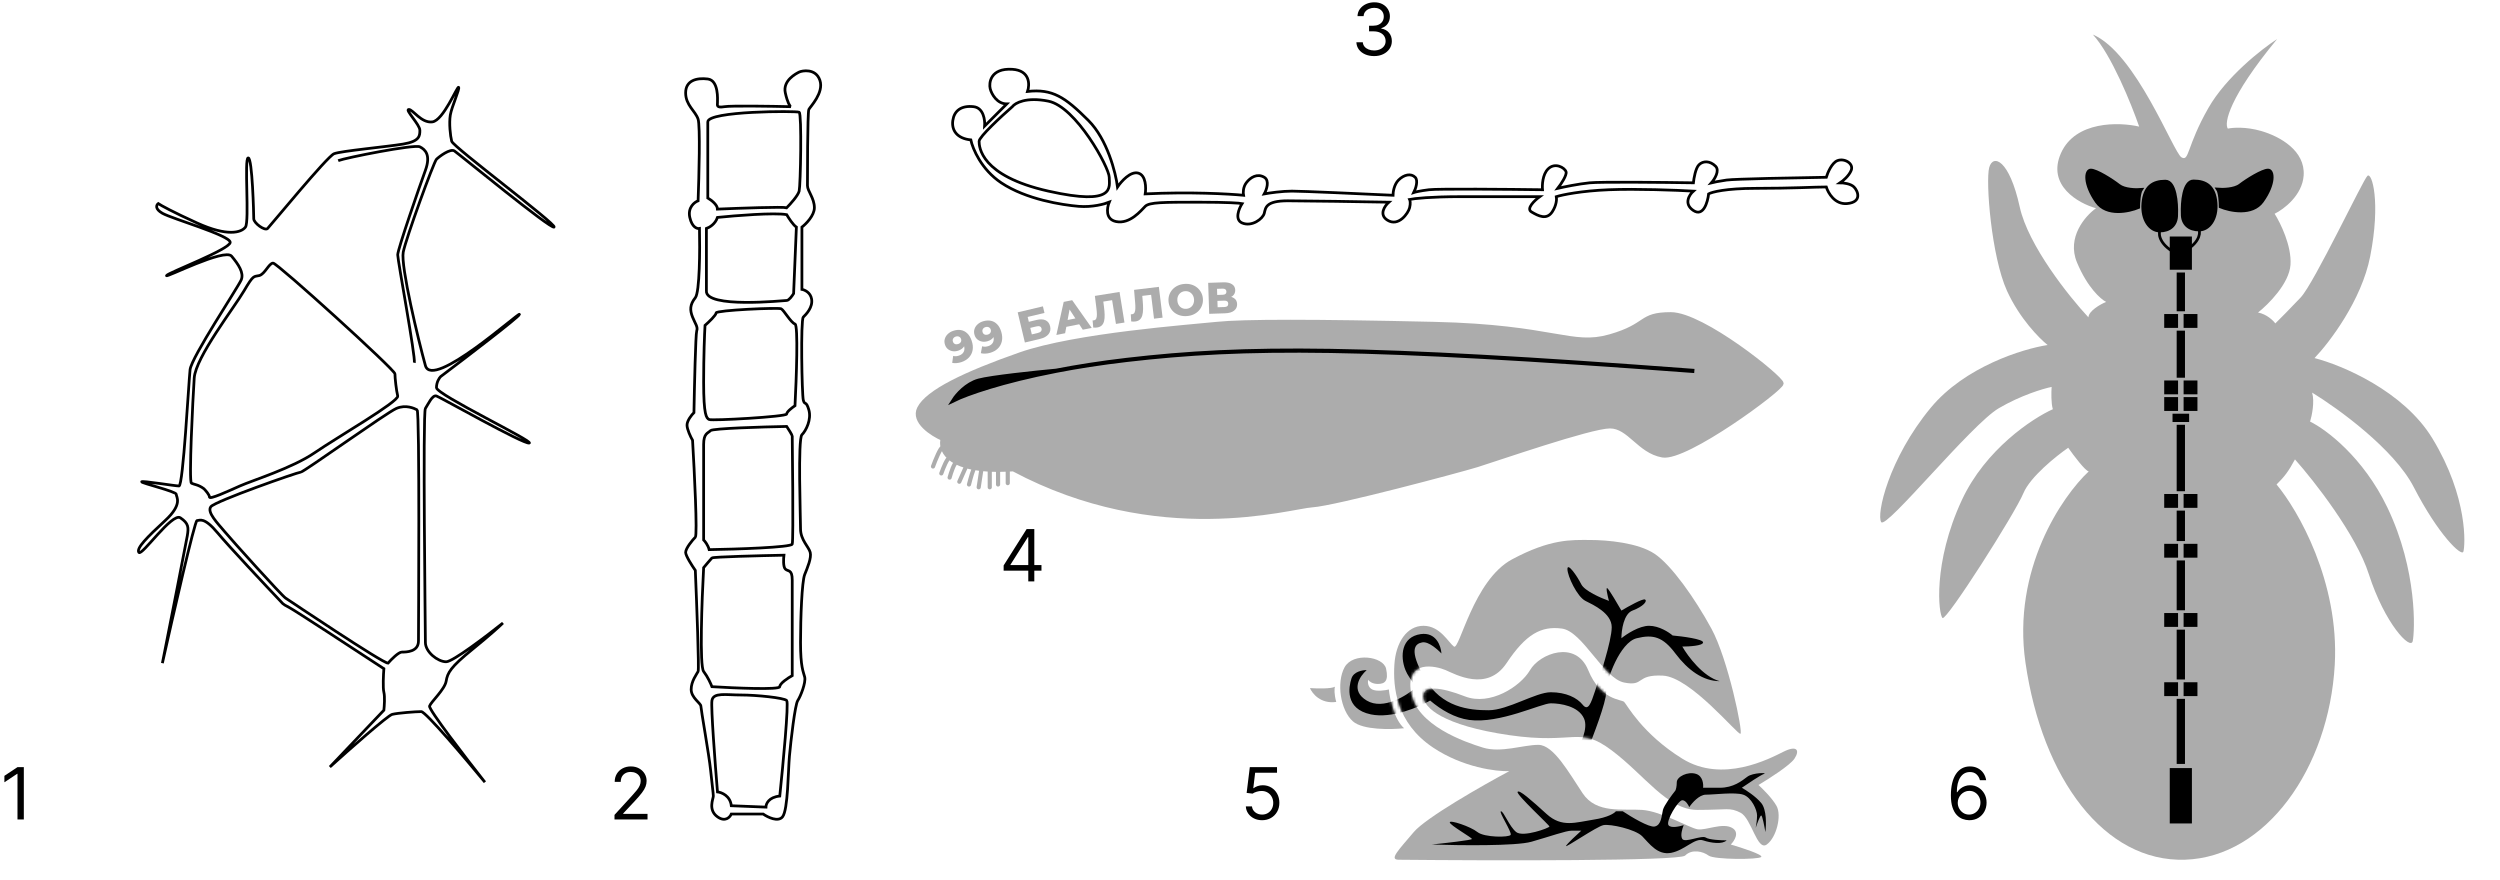 <svg width="903" height="318" viewBox="0 0 903 318" fill="none" xmlns="http://www.w3.org/2000/svg">
<path d="M8.605 277.091V296H6.315V279.491H6.205L1.588 282.557V280.23L6.315 277.091H8.605Z" fill="black"/>
<path d="M221.957 296V294.338L228.199 287.506C228.931 286.705 229.535 286.01 230.009 285.419C230.482 284.822 230.833 284.262 231.061 283.739C231.295 283.209 231.412 282.655 231.412 282.077C231.412 281.412 231.252 280.836 230.932 280.35C230.618 279.864 230.187 279.488 229.639 279.224C229.091 278.959 228.476 278.827 227.793 278.827C227.066 278.827 226.432 278.978 225.891 279.279C225.355 279.575 224.94 279.99 224.644 280.526C224.355 281.061 224.21 281.689 224.21 282.409H222.031C222.031 281.301 222.287 280.329 222.798 279.491C223.308 278.654 224.004 278.002 224.884 277.534C225.771 277.066 226.765 276.832 227.866 276.832C228.974 276.832 229.956 277.066 230.812 277.534C231.667 278.002 232.338 278.633 232.825 279.427C233.311 280.221 233.554 281.104 233.554 282.077C233.554 282.772 233.428 283.452 233.175 284.117C232.929 284.776 232.498 285.511 231.883 286.324C231.273 287.13 230.427 288.115 229.344 289.278L225.097 293.821V293.969H233.886V296H221.957Z" fill="black"/>
<path d="M790.715 278.43H784.715V293.43H790.715V278.43Z" fill="black" stroke="black" stroke-width="3"/>
<path d="M731.599 239.34C726.726 205.72 744.809 179.28 754.46 170.263C753.263 170.18 749.012 164.537 747.036 161.726C742.647 164.761 733.267 172.294 730.855 178.14C727.839 185.448 703.075 224.319 701.648 223.218C700.221 222.116 698.017 203.417 708.63 180.6C717.12 162.346 734.075 151.132 741.491 147.806C740.832 145.756 740.922 141.585 741.049 139.756C737.999 140.379 729.912 142.789 721.968 147.448C712.039 153.271 681.324 191.226 679.503 188.593C677.682 185.96 682.101 165.718 697.423 147.24C709.681 132.456 730.648 125.999 739.599 124.619C736.591 122.237 729.444 114.989 724.925 105.051C719.275 92.627 717.163 65.415 718.509 60.496C719.854 55.578 725.735 57.492 729.54 74.798C732.585 88.644 747.335 107.115 754.33 114.619C754.497 112.225 758.668 109.91 760.733 109.051C758.796 108.081 753.977 103.869 750.2 94.784C746.423 85.699 753.212 77.953 757.078 75.215C750.687 73.433 739.21 66.952 744.434 55.287C749.658 43.622 765.433 44.054 772.667 45.728C769.887 37.682 762.649 19.768 755.939 12.484C771.518 19.084 785.044 55.112 787.933 56.817C790.821 58.522 789.707 52.931 797.699 38.953C804.093 27.771 816.888 17.736 822.487 14.117C804.967 35.35 803.325 44.525 804.694 46.458C806.391 46.075 811.162 45.706 816.665 47.292C823.544 49.276 832.708 54.426 832.081 63.404C831.581 70.587 824.882 75.599 821.596 77.208C823.703 80.529 827.8 88.868 827.327 95.651C826.854 102.435 819.312 109.962 815.6 112.877C818.764 113.499 821.079 115.765 821.841 116.821C823.275 115.417 827.118 111.575 831.016 107.436C835.887 102.263 853.529 64.9 855.13 63.508C856.731 62.115 859.991 72.868 856.105 92.646C852.997 108.468 841.41 123.699 836.004 129.336C845.853 131.861 868.157 141.202 878.588 158.369C891.627 179.828 890.409 197.286 889.771 199.246C889.133 201.206 880.677 193.099 871.849 175.943C864.787 162.218 844.43 147.467 835.135 141.806C836.109 145.082 835.054 150.154 834.404 152.281C840.061 155.014 853.563 165.044 862.314 183.297C873.254 206.114 872.222 228.095 871.48 231.552C870.737 235.009 861.388 225.335 855.622 207.39C851.01 193.035 835.913 173.771 828.941 165.934C826.65 170.201 825.178 172.158 822.295 174.993C830.005 184.219 845.004 210.158 843.316 240.113C841.206 277.557 818.425 309.55 789.287 310.525C760.148 311.501 737.69 281.366 731.599 239.34Z" fill="#ACACAC"/>
<path d="M141.653 258.032C140.053 258.432 125.986 270.865 119.153 277.032L138.653 256.532C138.819 255.032 139.053 251.632 138.653 250.032C138.253 248.432 138.486 243.699 138.653 241.532C127.986 234.532 106.253 220.332 104.653 219.532C103.053 218.732 102.319 218.199 102.153 218.032C95.986 211.532 82.653 197.332 78.653 192.532C73.653 186.532 72.153 188.032 71.153 188.032C70.353 188.032 62.486 222.365 58.653 239.532C61.486 225.199 67.253 195.932 67.653 193.532C68.153 190.532 68.153 189.032 65.153 187.032C62.153 185.032 51.153 201.032 50.153 199.532C49.153 198.032 53.153 194.032 59.653 188.032C66.153 182.032 63.653 179.532 63.653 178.532C63.653 177.532 51.153 174.532 51.153 174.032C51.153 173.532 63.153 175.532 64.653 175.532C66.153 175.532 68.153 138.032 68.653 133.532C69.153 129.032 86.153 103.532 87.153 101.032C88.153 98.532 86.153 95.532 83.653 92.532C81.153 89.532 59.653 100.532 60.153 99.532C60.653 98.532 83.153 90.032 83.153 87.532C83.153 85.032 62.153 79.032 58.653 77.032C55.853 75.432 56.486 74.032 57.153 73.532C58.153 74.199 62.353 76.532 71.153 80.532C82.153 85.532 87.153 84.032 88.653 82.032C90.153 80.032 88.153 57.032 89.653 57.032C91.153 57.032 91.653 77.532 91.653 79.032C91.653 80.532 95.653 83.532 96.653 82.532C97.653 81.532 118.153 56.532 120.653 55.532C123.153 54.532 139.653 53.032 145.653 52.032C151.653 51.032 151.653 49.032 151.653 47.032C151.653 45.032 146.153 39.532 147.653 39.532C149.153 39.532 152.153 44.532 156.153 44.032C160.153 43.532 165.153 31.032 165.653 31.532C166.153 32.032 163.153 38.532 162.653 41.532C162.153 44.532 162.653 49.032 163.153 51.032C163.653 53.032 201.153 81.032 200.153 82.032C199.153 83.032 165.653 55.532 164.153 54.532C162.653 53.532 158.653 56.532 157.653 57.532C156.653 58.532 146.653 86.032 145.653 91.032C144.653 96.032 151.153 123.032 153.653 132.032C156.153 141.032 187.653 112.532 187.653 113.532C187.653 114.332 168.653 128.865 159.153 136.032C158.653 136.532 157.653 138.032 157.653 140.032C157.653 142.532 193.153 159.532 191.153 160.032C189.153 160.532 159.153 143.532 157.653 143.032C156.153 142.532 154.653 146.032 153.653 147.532C152.653 149.032 153.653 228.532 153.653 232.032C153.653 235.532 158.153 239.032 161.153 239.032C163.553 239.032 175.819 229.699 181.653 225.032C180.653 226.032 177.053 229.332 170.653 234.532C162.653 241.032 161.653 243.032 161.153 246.032C160.653 249.032 155.653 253.532 155.153 255.032C154.753 256.232 168.319 273.865 175.153 282.532C168.153 274.032 153.753 257.032 152.153 257.032C150.153 257.032 143.653 257.532 141.653 258.032Z" stroke="black"/>
<path d="M667.153 73.532C662.753 73.932 660.319 69.699 659.653 67.532C655.653 67.532 647.653 68.032 634.153 68.032C623.353 68.032 618.319 69.365 617.153 70.032C616.819 73.032 615.253 78.432 611.653 76.032C608.053 73.632 610.153 70.365 611.653 69.032C605.653 68.699 591.153 68.132 581.153 68.532C571.153 68.932 564.319 70.365 562.153 71.032C562.319 71.865 562.253 74.132 560.653 76.532C558.653 79.532 555.653 78.032 553.153 76.532C551.153 75.332 554.319 72.365 556.153 71.032H527.653C516.853 71.032 510.819 71.699 509.153 72.032C509.319 72.365 509.553 73.432 509.153 75.032C508.653 77.032 505.153 82.032 501.153 79.532C497.953 77.532 500.153 74.365 501.653 73.032C492.153 72.865 471.553 72.532 465.153 72.532C457.153 72.532 457.153 75.032 456.653 77.032C456.153 79.032 452.153 82.032 448.653 80.532C445.853 79.332 447.486 75.365 448.653 73.532C447.819 73.365 443.553 73.032 433.153 73.032C420.153 73.032 415.153 73.032 413.653 74.532C412.153 76.032 408.153 81.032 403.153 80.032C399.153 79.232 399.819 75.032 400.653 73.032C398.986 73.699 394.453 74.932 389.653 74.532C383.653 74.032 370.653 72.032 361.653 66.032C354.453 61.232 351.319 53.699 350.653 50.532C345.653 50.032 343.653 47.032 344.153 43.532C344.653 40.032 347.153 38.032 351.653 38.532C355.253 38.932 355.819 43.365 355.653 45.532L363.653 37.532C360.153 37.532 358.153 34.032 357.653 32.032C357.153 30.032 357.653 24.532 365.653 25.032C372.053 25.432 371.986 30.532 371.153 33.032C380.153 32.032 384.653 35.032 393.153 43.532C399.953 50.332 402.986 62.365 403.653 67.532C404.986 65.532 408.353 61.732 411.153 62.532C413.953 63.332 413.986 67.865 413.653 70.032C429.653 69.232 443.986 70.032 449.153 70.532C448.986 69.699 448.953 67.632 450.153 66.032C451.653 64.032 454.153 62.532 456.653 64.032C458.653 65.232 457.486 68.532 456.653 70.032C458.486 69.699 463.053 69.032 466.653 69.032C470.253 69.032 492.486 70.032 503.153 70.532C503.153 69.365 503.553 66.632 505.153 65.032C507.153 63.032 509.653 62.532 511.153 64.032C512.353 65.232 511.319 68.199 510.653 69.532C511.153 69.365 512.953 68.932 516.153 68.532C519.353 68.132 544.819 68.365 557.153 68.532C556.986 66.865 557.153 63.032 559.153 61.032C561.653 58.532 565.153 60.532 565.653 62.032C566.053 63.232 563.819 66.532 562.653 68.032C564.819 67.532 570.153 66.432 574.153 66.032C578.153 65.632 600.819 65.865 611.653 66.032C611.819 64.365 612.453 60.732 613.653 59.532C615.153 58.032 617.653 58.032 619.653 60.032C621.253 61.632 619.319 64.699 618.153 66.032C618.819 65.865 620.853 65.432 623.653 65.032C626.453 64.632 648.819 64.199 659.653 64.032C660.153 62.365 661.653 58.832 663.653 58.032C666.153 57.032 669.653 59.032 668.653 61.532C667.853 63.532 665.653 65.365 664.653 66.032C665.819 66.032 668.453 66.332 669.653 67.532C671.153 69.032 672.653 73.032 667.153 73.532Z" stroke="black"/>
<path d="M275.653 294.032H264.153C263.653 295.199 261.953 297.032 259.153 295.032C255.653 292.532 257.653 288.532 257.653 287.532C257.653 286.532 257.153 283.032 256.653 278.032C256.153 273.032 253.153 256.032 253.153 255.032C253.153 254.032 249.653 252.032 249.653 249.032C249.653 246.032 251.653 243.532 252.153 242.532C252.553 241.732 251.653 217.865 251.153 206.032C249.986 204.365 247.653 200.732 247.653 199.532C247.653 198.032 250.153 195.032 251.153 194.032C251.953 193.232 250.819 170.365 250.153 159.032C249.486 157.865 248.153 155.132 248.153 153.532C248.153 151.932 249.819 149.865 250.653 149.032C250.819 139.699 251.253 120.732 251.653 119.532C252.153 118.032 251.153 117.032 250.153 114.532C249.153 112.032 249.153 110.032 251.153 107.532C252.753 105.532 252.819 90.032 252.653 82.532C251.819 82.699 249.953 82.132 249.153 78.532C248.353 74.932 250.819 73.032 252.153 72.532C252.486 63.699 252.953 45.432 252.153 43.032C251.153 40.032 247.653 38.032 247.653 33.532C247.653 29.032 251.653 28.032 255.653 28.532C259.653 29.032 259.153 36.032 259.153 37.032C259.153 38.032 258.653 39.032 261.653 38.532C264.053 38.132 278.653 38.365 285.653 38.532C285.319 38.365 284.453 37.132 283.653 33.532C282.653 29.032 287.653 26.532 288.653 26.032C289.653 25.532 294.653 24.532 296.153 29.032C297.653 33.532 292.653 38.532 292.153 39.532C291.653 40.532 291.653 65.032 291.653 67.032C291.653 69.032 294.153 71.532 294.153 75.032C294.153 77.832 291.153 80.865 289.653 82.032V104.532C290.653 104.699 292.753 105.632 293.153 108.032C293.653 111.032 291.153 113.532 290.153 114.532C289.153 115.532 289.653 142.532 290.153 144.532C290.653 146.532 291.153 144.532 292.153 148.032C293.153 151.532 291.153 155.532 289.653 157.032C288.153 158.532 289.153 187.032 289.153 191.032C289.153 195.032 292.153 197.532 292.653 199.532C293.153 201.532 291.653 205.032 290.653 207.532C289.653 210.032 289.153 223.032 289.153 232.032C289.153 241.032 290.153 242.532 290.653 244.532C291.153 246.532 289.153 251.532 288.153 253.032C287.153 254.532 285.653 267.532 285.153 273.032C284.653 278.532 284.653 292.532 282.653 295.032C281.053 297.032 277.319 295.199 275.653 294.032Z" stroke="black"/>
<path d="M122.153 58.032C124.653 57.032 149.653 52.032 151.653 53.032C153.653 54.032 155.653 56.032 153.653 61.532C151.653 67.032 143.653 90.032 143.653 92.032C143.653 94.032 150.153 129.032 149.653 131.032M140.153 239.532C141.319 238.199 143.953 235.532 145.153 235.532C146.653 235.532 151.153 235.532 151.153 231.532C151.153 227.532 151.653 148.532 150.653 148.032C149.653 147.532 146.653 146.032 143.153 147.532C139.653 149.032 109.653 170.532 108.653 170.532C107.653 170.532 77.653 181.032 76.153 183.032C74.653 185.032 78.653 189.032 81.153 192.032C83.653 195.032 101.653 215.032 103.153 216.032C104.653 217.032 138.153 239.532 140.153 239.532ZM73.653 176.532C74.319 177.199 75.653 178.732 75.653 179.532C75.653 180.532 82.153 177.532 86.653 175.532C91.153 173.532 105.653 169.032 113.653 163.532C121.653 158.032 144.153 145.032 143.653 143.032C143.153 141.032 142.653 136.532 142.653 135.032C142.653 133.532 100.153 95.032 98.653 95.032C97.153 95.032 95.653 99.032 93.653 99.532C91.653 100.032 91.653 99.032 88.153 105.032C84.653 111.032 70.653 129.032 70.153 136.532C69.653 144.032 68.153 174.032 69.153 174.532C70.153 175.032 71.653 175.032 73.653 176.532ZM365.653 38.532C361.653 42.032 353.653 49.432 353.653 51.032C353.653 53.032 354.153 63.532 378.653 69.032C403.153 74.532 400.653 67.532 400.653 64.032C400.653 60.532 388.653 38.532 378.653 36.532C370.653 34.932 366.653 37.199 365.653 38.532ZM255.653 71.532C256.819 72.199 259.153 73.932 259.153 75.532C266.986 75.199 282.953 74.632 284.153 75.032C285.486 73.699 288.253 70.632 288.653 69.032C289.153 67.032 289.653 41.032 288.653 40.532C287.653 40.032 255.653 40.032 255.653 44.032C255.653 47.232 255.653 63.699 255.653 71.532ZM255.153 105.032V82.532C256.153 82.213 258.353 80.966 259.153 78.532C265.653 77.865 279.753 76.732 284.153 77.532C284.819 78.699 286.453 81.232 287.653 82.032L286.653 106.032C286.153 106.865 284.953 108.532 284.153 108.532C283.153 108.532 254.653 111.532 255.153 105.032ZM254.653 117.532C255.986 116.365 258.653 113.832 258.653 113.032C258.653 112.032 281.153 111.032 282.153 111.532C283.153 112.032 285.653 116.532 287.153 117.032C288.353 117.432 287.653 136.865 287.153 146.532C286.153 147.199 284.153 148.732 284.153 149.532C284.153 150.532 257.153 152.032 256.153 151.532C255.153 151.032 254.153 150.032 254.153 138.032C254.153 128.432 254.486 120.365 254.653 117.532ZM256.153 198.532C265.986 198.365 285.753 197.732 286.153 196.532C286.653 195.032 286.153 158.032 286.153 157.532C286.153 157.132 284.819 155.032 284.153 154.032C275.319 154.199 257.453 154.732 256.653 155.532C255.653 156.532 254.153 156.532 254.153 160.532C254.153 163.732 254.153 184.865 254.153 195.032C254.653 195.532 255.753 196.932 256.153 198.532ZM254.153 205.032C254.986 204.032 256.753 201.932 257.153 201.532C257.553 201.132 274.653 200.699 283.153 200.532C282.986 201.865 282.853 204.732 283.653 205.532C284.653 206.532 286.153 205.532 286.153 209.532C286.153 212.732 286.153 233.865 286.153 244.032C284.653 244.865 281.653 246.832 281.653 248.032C281.653 249.232 265.319 248.532 257.153 248.032C256.786 247.032 255.673 244.532 254.153 242.532C252.632 240.532 253.519 216.699 254.153 205.032ZM259.153 286.032C260.653 286.199 263.753 287.432 264.153 291.032L276.653 291.532C276.653 290.365 277.653 287.932 281.653 287.532C282.819 276.365 284.953 253.832 284.153 253.032C283.153 252.032 273.153 251.032 267.653 251.032C262.153 251.032 257.653 250.032 257.153 253.032C256.753 255.432 258.319 276.032 259.153 286.032Z" stroke="black"/>
<path d="M608.653 309.039C606.653 311.039 538.819 310.872 505.153 310.539C501.653 310.506 505.153 307.039 510.653 300.539C515.052 295.339 535.486 283.706 545.153 278.539C540.486 278.706 528.453 277.239 517.653 270.039C504.153 261.039 503.153 248.039 503.653 240.039C504.153 232.039 508.153 226.039 514.153 226.039C520.153 226.039 523.153 232.039 525.153 233.539C527.153 235.039 532.153 209.539 546.153 202.039C560.153 194.539 567.653 195.039 574.153 195.039C580.653 195.039 591.653 196.039 597.653 200.039C603.653 204.039 612.153 216.039 618.153 227.039C624.153 238.039 629.653 264.539 628.653 265.039C627.653 265.539 610.653 244.539 600.653 244.039C590.653 243.539 594.153 248.039 586.653 246.539C579.153 245.039 571.653 228.039 564.153 227.039C556.653 226.039 551.153 229.039 544.153 239.539C537.153 250.039 525.653 243.539 522.153 242.039C518.653 240.539 507.653 238.039 509.653 250.039C511.653 262.039 529.153 268.039 535.653 270.039C542.153 272.039 550.153 269.039 555.653 269.039C561.153 269.039 566.653 279.039 571.653 286.539C576.653 294.039 586.153 292.039 593.153 292.539C600.153 293.039 610.153 299.039 613.153 299.539C616.153 300.039 622.153 297.039 625.653 299.039C628.453 300.639 626.486 303.706 625.153 305.039C629.153 306.206 636.953 308.739 636.153 309.539C635.153 310.539 619.153 310.539 617.153 309.039C615.153 307.539 611.153 306.539 608.653 309.039Z" fill="#ACACAC"/>
<path d="M507.153 263.039C503.553 259.839 501.986 252.372 501.653 249.039C500.319 249.372 497.253 249.839 495.653 249.039C494.053 248.239 493.986 246.372 494.153 245.539C494.486 246.039 495.653 247.039 497.653 247.039C500.153 247.039 501.653 246.039 500.653 241.539C499.653 237.039 488.653 235.539 485.653 241.039C482.653 246.539 484.153 256.539 488.653 260.539C492.253 263.739 502.486 263.539 507.153 263.039Z" fill="#ACACAC"/>
<path d="M482.653 253.539C481.853 250.739 481.986 248.706 482.153 248.039C480.953 248.839 475.653 248.706 473.153 248.539C473.986 250.539 477.053 254.339 482.653 253.539Z" fill="#ACACAC"/>
<path d="M648.153 274.039C646.553 276.439 638.819 281.372 635.153 283.539C636.653 284.872 640.053 288.239 641.653 291.039C643.653 294.539 641.653 302.539 638.153 305.039C634.653 307.539 632.653 295.539 628.653 293.539C624.653 291.539 624.153 292.539 613.153 292.539C602.153 292.539 594.153 280.039 582.153 271.039C570.153 262.039 569.153 269.039 545.153 265.539C521.152 262.039 514.153 255.539 514.153 251.539C514.153 247.539 520.153 248.039 529.153 251.539C538.153 255.039 549.153 248.039 552.653 242.039C556.153 236.039 569.153 231.039 573.653 242.039C578.153 253.039 585.653 252.539 586.653 253.539C587.653 254.539 593.153 265.039 607.653 274.039C622.153 283.039 639.153 274.039 644.153 271.539C649.153 269.039 650.153 271.039 648.153 274.039Z" fill="#ACACAC"/>
<mask id="mask0_15_199" style="mask-type:alpha" maskUnits="userSpaceOnUse" x="473" y="195" width="177" height="116">
<path d="M608.653 309.039C606.653 311.039 538.819 310.872 505.153 310.539C501.653 310.506 505.153 307.039 510.653 300.539C515.052 295.339 535.486 283.706 545.153 278.539C540.486 278.706 528.453 277.239 517.653 270.039C504.153 261.039 503.153 248.039 503.653 240.039C504.153 232.039 508.153 226.039 514.153 226.039C520.153 226.039 523.153 232.039 525.153 233.539C527.153 235.039 532.153 209.539 546.153 202.039C560.153 194.539 567.653 195.039 574.153 195.039C580.653 195.039 591.653 196.039 597.653 200.039C603.653 204.039 612.153 216.039 618.153 227.039C624.153 238.039 629.653 264.539 628.653 265.039C627.653 265.539 610.653 244.539 600.653 244.039C590.653 243.539 594.153 248.039 586.653 246.539C579.153 245.039 571.653 228.039 564.153 227.039C556.653 226.039 551.153 229.039 544.153 239.539C537.153 250.039 525.653 243.539 522.153 242.039C518.653 240.539 507.653 238.039 509.653 250.039C511.653 262.039 529.153 268.039 535.653 270.039C542.153 272.039 550.153 269.039 555.653 269.039C561.153 269.039 566.653 279.039 571.653 286.539C576.653 294.039 586.153 292.039 593.153 292.539C600.153 293.039 610.153 299.039 613.153 299.539C616.153 300.039 622.153 297.039 625.653 299.039C628.453 300.639 626.486 303.706 625.153 305.039C629.153 306.206 636.953 308.739 636.153 309.539C635.153 310.539 619.153 310.539 617.153 309.039C615.153 307.539 611.153 306.539 608.653 309.039Z" fill="#D9D9D9"/>
<path d="M507.153 263.039C503.553 259.839 501.986 252.372 501.653 249.039C500.319 249.372 497.253 249.839 495.653 249.039C494.053 248.239 493.986 246.372 494.153 245.539C494.486 246.039 495.653 247.039 497.653 247.039C500.153 247.039 501.653 246.039 500.653 241.539C499.653 237.039 488.653 235.539 485.653 241.039C482.653 246.539 484.153 256.539 488.653 260.539C492.253 263.739 502.486 263.539 507.153 263.039Z" fill="#D9D9D9"/>
<path d="M482.653 253.539C481.853 250.739 481.986 248.706 482.153 248.039C480.953 248.839 475.653 248.706 473.153 248.539C473.986 250.539 477.053 254.339 482.653 253.539Z" fill="#D9D9D9"/>
<path d="M648.153 274.039C646.553 276.439 638.819 281.372 635.153 283.539C636.653 284.872 640.053 288.239 641.653 291.039C643.653 294.539 641.653 302.539 638.153 305.039C634.653 307.539 632.653 295.539 628.653 293.539C624.653 291.539 624.153 292.539 613.153 292.539C602.153 292.539 594.153 280.039 582.153 271.039C570.153 262.039 569.153 269.039 545.153 265.539C521.152 262.039 514.153 255.539 514.153 251.539C514.153 247.539 520.153 248.039 529.153 251.539C538.153 255.039 549.153 248.039 552.653 242.039C556.153 236.039 569.153 231.039 573.653 242.039C578.153 253.039 585.653 252.539 586.653 253.539C587.653 254.539 593.153 265.039 607.653 274.039C622.153 283.039 639.153 274.039 644.153 271.539C649.153 269.039 650.153 271.039 648.153 274.039Z" fill="#D9D9D9"/>
</mask>
<g mask="url(#mask0_15_199)">
<path d="M513.153 229.039C518.753 228.239 520.486 233.372 520.653 236.039L520.652 236.039C519.652 235.038 516.152 231.539 513.653 232.039C511.153 232.539 508.653 234.539 514.653 245.039C520.653 255.539 530.653 256.539 537.653 256.539C544.653 256.539 554.653 250.039 560.153 250.039C565.653 250.039 569.653 252.039 571.653 254.539C573.653 257.039 574.653 254.039 576.153 249.539L576.153 249.538C577.653 245.038 582.153 231.539 582.153 226.539C582.153 221.539 575.653 218.539 572.653 217.039C569.653 215.539 566.153 208.039 566.153 205.539C566.153 203.039 569.653 208.039 571.153 211.039C572.353 213.439 578.319 216.039 581.153 217.039C580.653 215.206 579.853 211.739 580.653 212.539C581.453 213.339 584.319 218.206 585.653 220.539C588.153 219.039 593.353 216.139 594.153 216.539C595.153 217.039 593.653 219.039 589.653 220.539C586.453 221.739 585.653 227.706 585.653 230.539C587.486 229.039 592.053 226.039 595.653 226.039C599.253 226.039 602.819 228.372 604.153 229.539C607.819 229.872 615.153 230.839 615.153 232.039C615.153 233.239 610.153 233.539 607.653 233.539C609.653 237.039 615.153 244.439 621.153 246.039C615.153 246.039 609.653 242.039 605.153 236.039C600.653 230.039 597.153 229.039 591.153 230.539C585.153 232.039 580.153 245.539 580.153 250.039C580.153 253.639 575.486 265.872 573.153 271.539H569.153C570.819 269.039 573.753 263.139 572.153 259.539C570.153 255.039 563.653 254.039 560.153 254.039C556.653 254.039 541.653 261.539 530.653 260.039C525.497 259.336 520.561 256.436 516.566 253.039C512.595 255.372 502.753 259.639 495.153 258.039C485.653 256.039 487.153 248.121 488.153 245.039C488.953 242.573 492.153 242.012 493.653 242.039C491.153 244.206 487.653 249.439 493.653 253.039C499.653 256.639 508.153 251.26 511.653 248.121C509.681 245.795 508.277 243.6 507.653 242.039C505.653 237.039 506.153 230.039 513.153 229.039Z" fill="black"/>
</g>
<path d="M553.153 304.039C547.553 305.639 526.819 305.372 517.153 305.039C521.986 304.539 531.653 303.439 531.653 303.039C531.653 302.539 523.653 298.039 523.653 297.039C523.653 296.039 531.153 298.539 533.653 300.539C536.153 302.539 545.153 302.539 545.653 301.539C546.153 300.539 541.153 293.039 542.153 293.039C543.153 293.039 545.153 298.539 547.653 300.539C550.153 302.539 559.653 299.039 559.653 298.539C559.653 298.039 547.653 287.039 548.153 286.039C548.653 285.039 553.153 289.039 558.653 294.039C564.153 299.039 569.153 297.039 575.653 296.039C580.853 295.239 583.153 293.706 583.653 293.039H586.153C589.153 295.039 595.653 298.939 597.653 298.539C600.153 298.039 600.153 294.539 600.653 292.539C601.053 290.939 603.819 287.206 605.153 285.539C605.319 285.206 605.653 284.139 605.653 282.539C605.653 280.539 609.653 278.539 612.653 279.539C615.053 280.339 615.319 283.206 615.153 284.539H621.153C626.153 284.539 629.153 282.039 631.153 280.539C633.153 279.039 638.653 279.039 637.153 279.539C635.953 279.939 631.319 283.039 629.153 284.539C630.653 285.372 634.153 287.639 636.153 290.039C638.153 292.439 637.986 298.039 637.653 300.539C637.319 298.539 636.553 294.539 636.153 294.539C635.753 294.539 634.653 297.539 634.153 299.039C634.319 298.206 634.653 296.139 634.653 294.539C634.653 292.539 632.653 288.039 629.653 287.039C626.653 286.039 619.153 287.039 616.153 287.039C613.753 287.039 611.153 290.039 610.153 291.539C609.819 290.706 608.853 289.039 607.653 289.039C606.153 289.039 601.653 296.539 602.653 298.039C603.453 299.239 606.653 298.539 608.153 298.039C607.653 299.206 606.853 301.839 607.653 303.039C608.653 304.539 614.653 301.539 616.153 302.539C617.353 303.339 621.653 303.539 623.653 303.539C622.153 305.039 618.153 304.539 615.153 303.539C612.153 302.539 608.653 307.039 603.653 308.039C598.653 309.039 595.653 304.539 593.153 302.039C590.653 299.539 581.653 297.539 579.153 298.039C576.653 298.539 565.153 306.539 565.653 305.539C566.053 304.739 569.486 301.539 571.153 300.039H567.653C565.653 300.039 560.153 302.039 553.153 304.039Z" fill="black"/>
<path d="M332 147.5C329.6 152.3 336.667 156.833 340.5 158.5C340.26 159.392 340.216 160.45 340.5 161.555C340.828 162.831 341.594 164.169 343 165.384C343.677 165.968 344.503 166.525 345.5 167.031C346.49 167.535 347.649 167.989 349 168.375C349.911 168.635 350.908 168.863 352 169.054C352.784 169.192 353.616 169.309 354.5 169.406C355.441 169.508 356.44 169.586 357.5 169.636C358.45 169.681 359.449 169.704 360.5 169.703C361.609 169.701 362.775 169.673 364 169.616C364.65 169.586 365.316 169.547 366 169.5C418.5 197.5 466 183 474 182.5C482 182 527 170 533.5 168C540 166 574.5 154 581.5 154C588.5 154 592 163 600.5 164.5C609 166 643.5 140.5 643.5 138.5C643.5 136.5 615 113.5 603.5 113.5C592 113.5 595.5 117.5 581.5 121.5C567.5 125.5 561.5 118 518 117C474.5 116 449 116 439.5 117C430 118 388.5 121 368.5 128C348.5 135 335 141.5 332 147.5Z" fill="#ACACAC"/>
<path d="M337 168.5C337.833 166.203 339.7 161.599 340.5 161.555M340.5 161.555C340.216 160.45 340.26 159.392 340.5 158.5C336.667 156.833 329.6 152.3 332 147.5C335 141.5 348.5 135 368.5 128C388.5 121 430 118 439.5 117C449 116 474.5 116 518 117C561.5 118 567.5 125.5 581.5 121.5C595.5 117.5 592 113.5 603.5 113.5C615 113.5 643.5 136.5 643.5 138.5C643.5 140.5 609 166 600.5 164.5C592 163 588.5 154 581.5 154C574.5 154 540 166 533.5 168C527 170 482 182 474 182.5C466 183 418.5 197.5 366 169.5C365.316 169.547 364.65 169.586 364 169.616M340.5 161.555C340.828 162.831 341.594 164.169 343 165.384M340 171C340.667 169.089 342.2 165.29 343 165.384M343 165.384C343.677 165.968 344.503 166.525 345.5 167.031M343 172.5C343.5 170.688 344.7 167.056 345.5 167.031M345.5 167.031C346.49 167.535 347.649 167.989 349 168.375M346.5 174L349 168.375M349 168.375C349.911 168.635 350.908 168.863 352 169.054M350 175C350.5 172.99 351.6 168.987 352 169.054M352 169.054C352.784 169.192 353.616 169.309 354.5 169.406M364 174.5V169.616M364 169.616C362.775 169.673 361.609 169.701 360.5 169.703M360.5 175V169.703M360.5 169.703C359.449 169.704 358.45 169.681 357.5 169.636M357.5 176V169.636M357.5 169.636C356.44 169.586 355.441 169.508 354.5 169.406M353.5 176L354.5 169.406" stroke="#ACACAC" stroke-width="1.5" stroke-linecap="round"/>
<path d="M353.5 137.5C349.1 138.7 345.667 142.667 344.5 144.5C349.207 142.207 361.831 137.729 381.5 133.914C374 134.609 357.9 136.3 353.5 137.5Z" fill="black"/>
<path d="M612 134C492 125 450 125 407 130C397.51 131.104 388.994 132.461 381.5 133.914M381.5 133.914C361.831 137.729 349.207 142.207 344.5 144.5C345.667 142.667 349.1 138.7 353.5 137.5C357.9 136.3 374 134.609 381.5 133.914Z" stroke="black" stroke-width="1.5"/>
<path d="M787.715 252.43V275.93" stroke="black" stroke-width="3"/>
<path d="M787.715 227.43V245.43" stroke="black" stroke-width="3"/>
<path d="M787.715 202.43V220.43" stroke="black" stroke-width="3"/>
<path d="M787.715 184.43V195.43" stroke="black" stroke-width="3"/>
<path d="M787.715 153.43V177.43" stroke="black" stroke-width="3"/>
<path d="M787.715 119.43V136.43" stroke="black" stroke-width="3"/>
<path d="M787.715 98.43V112.43" stroke="black" stroke-width="3"/>
<rect x="781.715" y="246.43" width="5" height="5" fill="black"/>
<rect x="788.715" y="246.43" width="5" height="5" fill="black"/>
<rect x="788.715" y="221.43" width="5" height="5" fill="black"/>
<rect x="781.715" y="221.43" width="5" height="5" fill="black"/>
<rect x="781.715" y="196.43" width="5" height="5" fill="black"/>
<rect x="788.715" y="196.43" width="5" height="5" fill="black"/>
<rect x="788.715" y="178.43" width="5" height="5" fill="black"/>
<rect x="788.715" y="143.43" width="5" height="5" fill="black"/>
<rect x="788.715" y="137.43" width="5" height="5" fill="black"/>
<rect x="781.715" y="137.43" width="5" height="5" fill="black"/>
<rect x="781.715" y="178.43" width="5" height="5" fill="black"/>
<rect x="788.715" y="113.43" width="5" height="5" fill="black"/>
<rect x="781.715" y="113.43" width="5" height="5" fill="black"/>
<rect x="781.715" y="143.43" width="5" height="5" fill="black"/>
<rect x="784.715" y="149.43" width="6" height="3" fill="black"/>
<rect x="783.715" y="85.43" width="8" height="12" fill="black"/>
<rect x="783.715" y="277.43" width="8" height="20" fill="black"/>
<path d="M792.288 65.365C788.629 65.365 788.054 73.234 788.223 77.168C788.142 81.102 790.764 83.07 794.321 83.07C797.878 83.07 800.927 79.135 800.419 73.234C799.91 67.332 796.862 65.365 792.288 65.365Z" fill="black"/>
<path d="M800.927 68.315C801.74 69.496 801.943 73.07 801.943 74.709C805.5 76.184 813.529 77.856 817.188 72.742C821.761 66.348 821.253 61.43 819.22 61.43C817.188 61.43 811.598 64.873 809.057 66.84C807.025 68.414 802.79 68.479 800.927 68.315Z" fill="black"/>
<path d="M794.321 83.07C797.878 83.07 800.927 79.135 800.419 73.234C799.91 67.332 796.862 65.365 792.288 65.365C788.629 65.365 788.054 73.234 788.223 77.168C788.142 81.102 790.764 83.07 794.321 83.07ZM794.321 83.07C794.829 84.545 794.219 88.283 787.715 91.43M801.943 74.709C801.943 73.07 801.74 69.496 800.927 68.315C802.79 68.479 807.025 68.414 809.057 66.84C811.598 64.873 817.188 61.43 819.22 61.43C821.253 61.43 821.761 66.348 817.188 72.742C813.529 77.856 805.5 76.184 801.943 74.709Z" stroke="black"/>
<path d="M782.142 65.43C785.8 65.43 786.376 73.43 786.207 77.43C786.288 81.43 783.666 83.43 780.109 83.43C776.552 83.43 773.503 79.43 774.011 73.43C774.519 67.43 777.568 65.43 782.142 65.43Z" fill="black"/>
<path d="M773.503 68.43C772.69 69.63 772.487 73.263 772.487 74.93C768.93 76.43 760.901 78.13 757.242 72.93C752.669 66.43 753.177 61.43 755.209 61.43C757.242 61.43 762.832 64.93 765.373 66.93C767.405 68.53 771.64 68.597 773.503 68.43Z" fill="black"/>
<path d="M780.109 83.43C776.552 83.43 773.503 79.43 774.011 73.43C774.519 67.43 777.568 65.43 782.142 65.43C785.8 65.43 786.376 73.43 786.207 77.43C786.288 81.43 783.666 83.43 780.109 83.43ZM780.109 83.43C779.601 84.93 780.211 88.73 786.715 91.93M772.487 74.93C772.487 73.263 772.69 69.63 773.503 68.43C771.64 68.597 767.405 68.53 765.373 66.93C762.832 64.93 757.242 61.43 755.209 61.43C753.177 61.43 752.669 66.43 757.242 72.93C760.901 78.13 768.93 76.43 772.487 74.93Z" stroke="black"/>
<path d="M344.252 119.514C345.251 119.171 346.182 119.073 347.043 119.218C347.914 119.359 348.685 119.749 349.355 120.388C350.031 121.013 350.566 121.901 350.96 123.051C351.382 124.283 351.499 125.415 351.312 126.449C351.131 127.469 350.695 128.351 350.003 129.096C349.32 129.836 348.419 130.399 347.299 130.782C346.714 130.983 346.125 131.105 345.531 131.151C344.941 131.206 344.408 131.18 343.932 131.073L344.286 128.55C344.661 128.658 345.024 128.698 345.374 128.668C345.732 128.624 346.082 128.544 346.425 128.426C347.242 128.147 347.809 127.676 348.124 127.016C348.439 126.356 348.434 125.551 348.109 124.603C348.05 124.431 347.99 124.254 347.928 124.073C347.862 123.881 347.781 123.695 347.685 123.513L348.639 123.88C348.586 124.315 348.456 124.709 348.249 125.062C348.043 125.414 347.766 125.724 347.417 125.99C347.068 126.256 346.642 126.475 346.137 126.648C345.471 126.876 344.814 126.949 344.166 126.866C343.524 126.77 342.952 126.532 342.45 126.152C341.944 125.761 341.575 125.228 341.344 124.552C341.091 123.815 341.06 123.115 341.251 122.452C341.437 121.78 341.794 121.19 342.319 120.683C342.841 120.166 343.485 119.776 344.252 119.514ZM345.18 121.581C344.897 121.677 344.669 121.817 344.495 122.001C344.321 122.185 344.203 122.4 344.141 122.646C344.086 122.88 344.107 123.138 344.203 123.42C344.342 123.824 344.583 124.102 344.929 124.254C345.284 124.403 345.679 124.403 346.113 124.255C346.405 124.154 346.644 124.011 346.828 123.824C347.012 123.637 347.13 123.422 347.182 123.178C347.234 122.935 347.213 122.677 347.12 122.405C347.03 122.142 346.891 121.936 346.705 121.786C346.515 121.625 346.289 121.528 346.029 121.493C345.766 121.448 345.483 121.477 345.18 121.581Z" fill="#ACACAC"/>
<path d="M355.125 116.039C356.139 115.743 357.073 115.686 357.927 115.87C358.791 116.051 359.543 116.476 360.183 117.144C360.83 117.8 361.324 118.711 361.665 119.878C362.03 121.127 362.096 122.264 361.862 123.288C361.635 124.299 361.159 125.16 360.434 125.873C359.719 126.582 358.793 127.102 357.656 127.434C357.062 127.608 356.468 127.704 355.873 127.722C355.282 127.751 354.75 127.7 354.279 127.571L354.747 125.068C355.117 125.193 355.478 125.248 355.83 125.235C356.189 125.207 356.542 125.143 356.89 125.041C357.719 124.799 358.306 124.355 358.651 123.71C358.996 123.064 359.028 122.261 358.746 121.298C358.696 121.124 358.643 120.945 358.589 120.761C358.532 120.566 358.46 120.376 358.373 120.191L359.309 120.6C359.236 121.033 359.088 121.421 358.866 121.763C358.644 122.106 358.352 122.402 357.992 122.652C357.632 122.902 357.196 123.102 356.684 123.251C356.008 123.449 355.348 123.492 354.704 123.38C354.068 123.255 353.507 122.991 353.022 122.588C352.535 122.175 352.191 121.625 351.99 120.939C351.772 120.192 351.773 119.491 351.993 118.838C352.21 118.175 352.593 117.601 353.141 117.119C353.686 116.626 354.347 116.266 355.125 116.039ZM355.958 118.146C355.671 118.23 355.437 118.359 355.255 118.535C355.073 118.71 354.945 118.92 354.872 119.163C354.806 119.394 354.815 119.652 354.899 119.939C355.018 120.349 355.247 120.637 355.585 120.805C355.933 120.97 356.328 120.988 356.768 120.86C357.065 120.773 357.309 120.64 357.502 120.462C357.694 120.283 357.822 120.074 357.885 119.833C357.948 119.592 357.939 119.334 357.858 119.057C357.78 118.791 357.652 118.579 357.472 118.42C357.289 118.251 357.069 118.144 356.81 118.097C356.549 118.04 356.265 118.056 355.958 118.146Z" fill="#ACACAC"/>
<path d="M370.185 123.713L367.591 112.817L376.696 110.65L377.263 113.031L371.193 114.476L371.611 116.235L374.429 115.564C375.757 115.248 376.835 115.287 377.664 115.682C378.503 116.075 379.048 116.8 379.3 117.858C379.56 118.948 379.369 119.898 378.729 120.708C378.086 121.508 377.054 122.077 375.632 122.416L370.185 123.713ZM372.693 120.78L374.904 120.254C375.412 120.133 375.777 119.936 375.997 119.665C376.228 119.39 376.297 119.061 376.206 118.677C376.023 117.909 375.403 117.651 374.344 117.903L372.134 118.43L372.693 120.78Z" fill="#ACACAC"/>
<path d="M381.556 120.995L384.208 109.043L387.268 108.431L394.327 118.442L391.095 119.088L385.407 110.386L386.631 110.141L384.725 120.361L381.556 120.995ZM383.781 118.331L384.123 115.88L389.489 114.808L390.747 116.938L383.781 118.331Z" fill="#ACACAC"/>
<path d="M396.334 118.282C396.124 118.316 395.895 118.337 395.647 118.344C395.411 118.35 395.156 118.343 394.882 118.322L394.643 115.735C394.795 115.743 394.94 115.736 395.077 115.714C395.509 115.644 395.808 115.423 395.975 115.05C396.14 114.667 396.214 114.158 396.198 113.523C396.193 112.886 396.133 112.15 396.02 111.315L395.467 106.883L404.376 105.445L406.16 116.502L403.08 116.999L401.584 107.727L402.375 108.312L397.905 109.034L398.419 108.205L398.748 110.745C398.89 111.824 398.973 112.805 398.996 113.687C399.018 114.559 398.952 115.321 398.798 115.972C398.642 116.613 398.364 117.133 397.964 117.533C397.572 117.92 397.029 118.17 396.334 118.282Z" fill="#ACACAC"/>
<path d="M410.038 116.124C409.826 116.149 409.597 116.161 409.349 116.159C409.113 116.155 408.858 116.137 408.586 116.106L408.449 113.512C408.601 113.525 408.746 113.524 408.884 113.507C409.318 113.455 409.626 113.246 409.807 112.88C409.987 112.504 410.082 111.998 410.091 111.363C410.111 110.727 410.081 109.989 410.001 109.15L409.623 104.699L418.582 103.615L419.927 114.734L416.829 115.109L415.702 105.785L416.469 106.401L411.974 106.945L412.521 106.137L412.749 108.688C412.848 109.772 412.892 110.756 412.88 111.638C412.867 112.51 412.771 113.268 412.591 113.913C412.41 114.547 412.112 115.056 411.696 115.44C411.29 115.811 410.737 116.039 410.038 116.124Z" fill="#ACACAC"/>
<path d="M428.729 114.165C427.836 114.235 427.001 114.155 426.223 113.927C425.446 113.699 424.755 113.346 424.151 112.869C423.556 112.381 423.078 111.798 422.714 111.12C422.351 110.442 422.137 109.683 422.071 108.843C422.006 108.003 422.1 107.22 422.353 106.494C422.607 105.768 422.99 105.123 423.502 104.559C424.024 103.983 424.652 103.522 425.384 103.176C426.117 102.83 426.93 102.622 427.823 102.552C428.727 102.482 429.563 102.561 430.329 102.79C431.107 103.018 431.793 103.377 432.387 103.865C432.981 104.343 433.459 104.921 433.822 105.599C434.196 106.276 434.416 107.034 434.482 107.874C434.547 108.715 434.448 109.503 434.185 110.241C433.931 110.967 433.548 111.612 433.036 112.176C432.523 112.74 431.901 113.195 431.168 113.541C430.446 113.887 429.633 114.094 428.729 114.165ZM428.525 111.549C428.951 111.516 429.338 111.411 429.688 111.234C430.049 111.056 430.351 110.818 430.596 110.521C430.85 110.212 431.036 109.855 431.154 109.45C431.283 109.044 431.329 108.602 431.291 108.123C431.253 107.634 431.139 107.204 430.95 106.834C430.77 106.452 430.531 106.134 430.233 105.879C429.945 105.613 429.609 105.419 429.225 105.3C428.852 105.179 428.453 105.135 428.027 105.168C427.602 105.202 427.209 105.307 426.849 105.485C426.499 105.662 426.197 105.905 425.942 106.214C425.698 106.511 425.512 106.863 425.383 107.268C425.264 107.663 425.223 108.105 425.262 108.594C425.299 109.072 425.407 109.503 425.587 109.885C425.777 110.266 426.016 110.589 426.305 110.856C426.603 111.111 426.938 111.298 427.312 111.419C427.695 111.539 428.1 111.582 428.525 111.549Z" fill="#ACACAC"/>
<path d="M436.764 113.354L436.39 102.16L441.827 101.979C443.17 101.934 444.218 102.155 444.971 102.642C445.734 103.119 446.131 103.82 446.162 104.748C446.192 105.654 445.869 106.38 445.194 106.925C444.518 107.46 443.599 107.747 442.437 107.786L442.732 107.023C443.99 106.982 444.979 107.199 445.699 107.677C446.43 108.143 446.811 108.856 446.843 109.816C446.876 110.797 446.518 111.588 445.77 112.189C445.032 112.79 443.944 113.114 442.504 113.162L436.764 113.354ZM439.806 110.979L442.301 110.896C442.759 110.881 443.097 110.773 443.315 110.574C443.542 110.364 443.65 110.067 443.637 109.683C443.624 109.299 443.497 109.02 443.257 108.847C443.027 108.663 442.682 108.578 442.224 108.593L439.729 108.676L439.806 110.979ZM439.658 106.534L441.673 106.466C442.12 106.452 442.453 106.35 442.671 106.161C442.889 105.962 442.991 105.681 442.979 105.318C442.967 104.956 442.846 104.688 442.616 104.514C442.386 104.33 442.047 104.245 441.599 104.26L439.584 104.327L439.658 106.534Z" fill="#ACACAC"/>
<path d="M496.347 20.259C495.128 20.259 494.041 20.049 493.087 19.631C492.139 19.212 491.385 18.63 490.825 17.886C490.271 17.135 489.97 16.264 489.92 15.273H492.247C492.296 15.882 492.506 16.408 492.875 16.852C493.244 17.289 493.728 17.627 494.325 17.867C494.922 18.107 495.583 18.227 496.31 18.227C497.122 18.227 497.842 18.086 498.47 17.803C499.098 17.519 499.59 17.125 499.947 16.621C500.304 16.116 500.483 15.531 500.483 14.867C500.483 14.171 500.311 13.559 499.966 13.029C499.621 12.494 499.116 12.075 498.452 11.773C497.787 11.472 496.974 11.321 496.014 11.321H494.5V9.29H496.014C496.765 9.29 497.424 9.154 497.99 8.884C498.563 8.613 499.009 8.231 499.329 7.739C499.655 7.246 499.818 6.668 499.818 6.003C499.818 5.363 499.677 4.806 499.393 4.332C499.11 3.858 498.71 3.488 498.193 3.224C497.682 2.959 497.079 2.827 496.384 2.827C495.731 2.827 495.116 2.947 494.537 3.187C493.964 3.421 493.497 3.762 493.134 4.212C492.77 4.655 492.573 5.19 492.543 5.818H490.327C490.364 4.827 490.662 3.959 491.222 3.214C491.782 2.464 492.515 1.879 493.42 1.46C494.331 1.042 495.331 0.832 496.42 0.832C497.59 0.832 498.593 1.069 499.43 1.543C500.268 2.011 500.911 2.63 501.36 3.399C501.809 4.169 502.034 5 502.034 5.892C502.034 6.957 501.754 7.865 501.194 8.616C500.64 9.367 499.886 9.887 498.932 10.176V10.324C500.126 10.521 501.058 11.029 501.729 11.847C502.4 12.66 502.736 13.666 502.736 14.867C502.736 15.894 502.456 16.818 501.896 17.636C501.342 18.449 500.585 19.089 499.624 19.557C498.664 20.025 497.571 20.259 496.347 20.259Z" fill="black"/>
<path d="M362.514 206.122V204.239L370.824 191.091H372.19V194.009H371.267L364.989 203.943V204.091H376.179V206.122H362.514ZM371.415 210V205.55V204.673V191.091H373.594V210H371.415Z" fill="black"/>
<path d="M455.866 296.259C454.783 296.259 453.808 296.043 452.94 295.612C452.072 295.181 451.376 294.59 450.853 293.839C450.33 293.089 450.044 292.233 449.994 291.273H452.21C452.296 292.128 452.684 292.836 453.374 293.396C454.069 293.95 454.9 294.227 455.866 294.227C456.642 294.227 457.331 294.046 457.935 293.683C458.544 293.319 459.021 292.821 459.366 292.187C459.717 291.547 459.892 290.823 459.892 290.017C459.892 289.192 459.71 288.457 459.347 287.81C458.99 287.158 458.498 286.644 457.87 286.268C457.242 285.893 456.525 285.702 455.719 285.696C455.14 285.69 454.546 285.779 453.937 285.964C453.327 286.142 452.826 286.373 452.432 286.656L450.29 286.398L451.435 277.091H461.259V279.122H453.355L452.69 284.699H452.801C453.189 284.391 453.675 284.136 454.26 283.933C454.845 283.729 455.454 283.628 456.088 283.628C457.245 283.628 458.276 283.905 459.181 284.459C460.092 285.007 460.806 285.758 461.323 286.712C461.846 287.666 462.108 288.755 462.108 289.98C462.108 291.187 461.837 292.264 461.295 293.212C460.76 294.153 460.021 294.898 459.08 295.446C458.138 295.988 457.067 296.259 455.866 296.259Z" fill="black"/>
<path d="M711.236 296.259C710.46 296.246 709.685 296.098 708.909 295.815C708.134 295.532 707.426 295.055 706.786 294.384C706.145 293.707 705.631 292.793 705.244 291.642C704.856 290.485 704.662 289.032 704.662 287.284C704.662 285.61 704.819 284.126 705.133 282.834C705.447 281.535 705.902 280.442 706.499 279.556C707.096 278.664 707.817 277.987 708.66 277.525C709.509 277.063 710.466 276.832 711.531 276.832C712.59 276.832 713.532 277.045 714.357 277.469C715.188 277.888 715.865 278.473 716.388 279.224C716.911 279.975 717.25 280.839 717.403 281.818H715.151C714.941 280.969 714.535 280.264 713.932 279.704C713.329 279.144 712.528 278.864 711.531 278.864C710.066 278.864 708.912 279.501 708.069 280.775C707.232 282.049 706.81 283.837 706.804 286.139H706.952C707.296 285.616 707.706 285.17 708.18 284.8C708.66 284.425 709.189 284.136 709.768 283.933C710.346 283.729 710.959 283.628 711.605 283.628C712.688 283.628 713.679 283.899 714.578 284.44C715.477 284.976 716.197 285.718 716.739 286.665C717.28 287.607 717.551 288.688 717.551 289.906C717.551 291.076 717.29 292.147 716.766 293.119C716.243 294.086 715.508 294.855 714.56 295.428C713.618 295.994 712.51 296.271 711.236 296.259ZM711.236 294.227C712.011 294.227 712.707 294.033 713.322 293.646C713.944 293.258 714.433 292.738 714.79 292.085C715.154 291.433 715.335 290.706 715.335 289.906C715.335 289.125 715.16 288.414 714.809 287.773C714.464 287.127 713.987 286.613 713.378 286.232C712.775 285.85 712.085 285.659 711.31 285.659C710.725 285.659 710.18 285.776 709.675 286.01C709.171 286.238 708.728 286.552 708.346 286.952C707.97 287.352 707.675 287.81 707.46 288.327C707.244 288.838 707.136 289.377 707.136 289.943C707.136 290.694 707.312 291.396 707.663 292.048C708.02 292.701 708.506 293.227 709.121 293.627C709.743 294.027 710.448 294.227 711.236 294.227Z" fill="black"/>
</svg>
